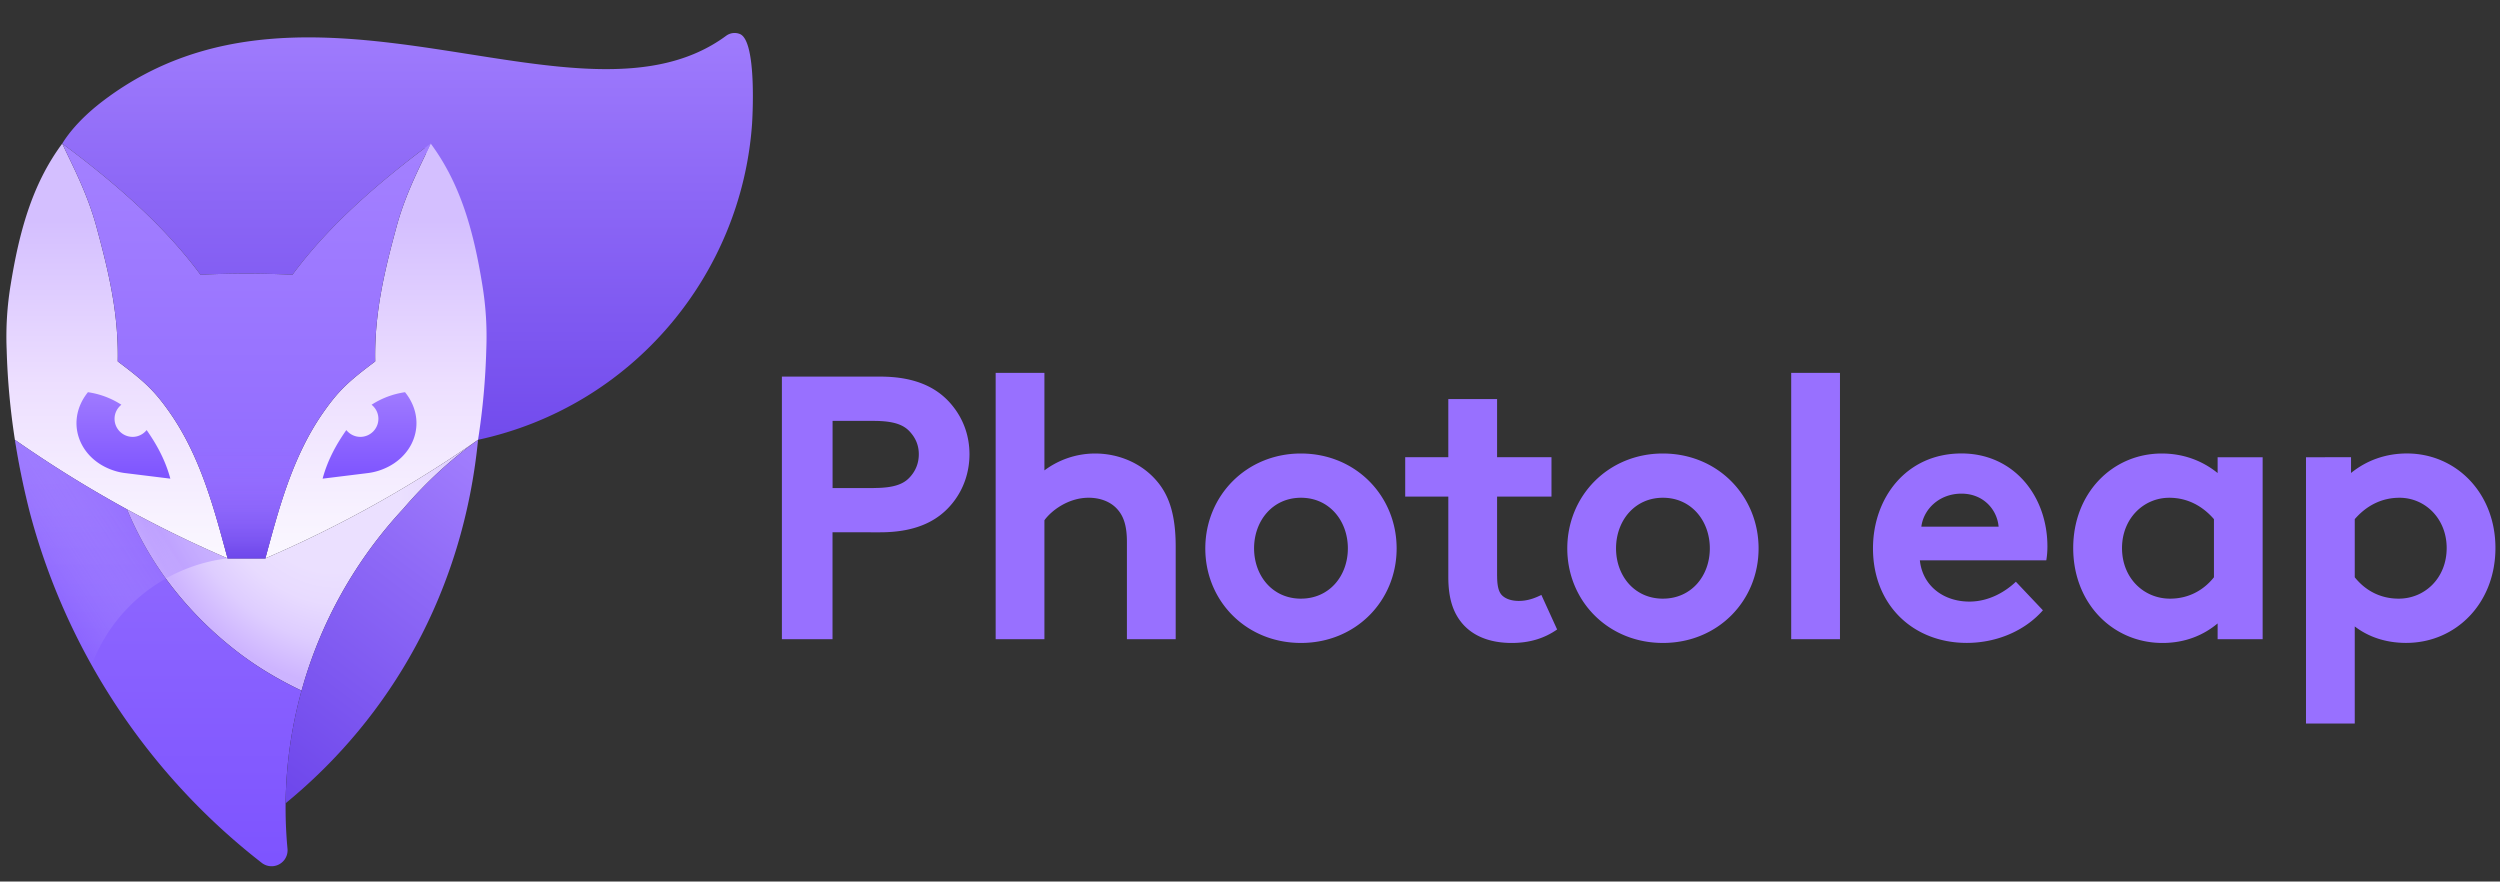<svg xmlns="http://www.w3.org/2000/svg" xmlns:xlink="http://www.w3.org/1999/xlink" width="173" height="61" fill="none"><rect width="100%" height="100%" fill="#333333" stroke="none"/><linearGradient id="Logo_Left_Purple_Account_svg__b" x1="28.162" x2="28.162" y1="33.616" y2="-1.489" gradientUnits="userSpaceOnUse"><stop offset="0" stop-color="#6d46eb"></stop><stop offset="0.589" stop-color="#8d68f6"></stop><stop offset="0.995" stop-color="#a582ff"></stop></linearGradient><linearGradient id="Logo_Left_Purple_Account_svg__c" x1="17.057" x2="17.057" y1="39.584" y2="15.264" gradientUnits="userSpaceOnUse"><stop offset="0.002" stop-color="#fcfaff"></stop><stop offset="0.532" stop-color="#eddfff"></stop><stop offset="1" stop-color="#d4bfff"></stop></linearGradient><radialGradient id="Logo_Left_Purple_Account_svg__d" cx="0" cy="0" r="1" gradientTransform="matrix(11.322 -7.229 8.832 13.834 22.015 33.42)" gradientUnits="userSpaceOnUse"><stop offset="0.391" stop-color="#ebe0ff"></stop><stop offset="0.537" stop-color="#e8dbff"></stop><stop offset="0.71" stop-color="#decdff"></stop><stop offset="0.895" stop-color="#ceb5ff"></stop><stop offset="0.901" stop-color="#cdb4ff"></stop></radialGradient><linearGradient id="Logo_Left_Purple_Account_svg__e" x1="15.324" x2="15.324" y1="59.565" y2="10.508" gradientUnits="userSpaceOnUse"><stop offset="0" stop-color="#7e54ff"></stop><stop offset="0.996" stop-color="#a380ff"></stop></linearGradient><linearGradient id="Logo_Left_Purple_Account_svg__f" x1="17.815" x2="33.896" y1="54.114" y2="32.776" gradientUnits="userSpaceOnUse"><stop offset="0" stop-color="#6d46eb"></stop><stop offset="0.653" stop-color="#8d68f6"></stop><stop offset="1" stop-color="#a07cfd"></stop></linearGradient><linearGradient id="Logo_Left_Purple_Account_svg__g" x1="1.651" x2="9.63" y1="39.563" y2="34.366" gradientUnits="userSpaceOnUse"><stop offset="0.005" stop-color="#fff" stop-opacity="0"></stop><stop offset="0.254" stop-color="#e8dfff" stop-opacity="0.088"></stop><stop offset="0.797" stop-color="#af8fff" stop-opacity="0.279"></stop><stop offset="1" stop-color="#9870ff" stop-opacity="0.35"></stop></linearGradient><linearGradient id="Logo_Left_Purple_Account_svg__i" x1="17.076" x2="17.076" y1="38.899" y2="30.836" gradientUnits="userSpaceOnUse"><stop offset="0" stop-color="#653fe5" stop-opacity="0.9"></stop><stop offset="0.145" stop-color="#724cec" stop-opacity="0.769"></stop><stop offset="0.438" stop-color="#8760f6" stop-opacity="0.506"></stop><stop offset="0.726" stop-color="#946cfd" stop-opacity="0.247"></stop><stop offset="1" stop-color="#9870ff" stop-opacity="0"></stop></linearGradient><linearGradient id="Logo_Left_Purple_Account_svg__a"><stop offset="0" stop-color="#7e54ff"></stop><stop offset="0.999" stop-color="#9f7aff"></stop></linearGradient><linearGradient xlink:href="#Logo_Left_Purple_Account_svg__a" id="Logo_Left_Purple_Account_svg__j" x1="25.587" x2="25.587" y1="33.069" y2="27.185" gradientUnits="userSpaceOnUse"></linearGradient><linearGradient xlink:href="#Logo_Left_Purple_Account_svg__a" id="Logo_Left_Purple_Account_svg__k" x1="8.527" x2="8.527" y1="33.069" y2="27.185" gradientUnits="userSpaceOnUse"></linearGradient><g fill-rule="evenodd" clip-rule="evenodd"><path fill="url(#Logo_Left_Purple_Account_svg__b)" d="M51.203 2.355a.98.98 0 0 0-.952.12c-10.07 7.424-28.7-6.41-43.093 4.487-1.41 1.067-2.336 2.13-2.85 2.973l.023.017c3.369 2.51 6.956 5.54 9.535 9.048q.01.015.029.013a63 63 0 0 1 6.323 0 .03.03 0 0 0 .03-.013c2.479-3.372 5.89-6.304 9.143-8.755l3.691 20.189c10.705-2.311 18.229-11.429 18.96-21.861.004-.046.378-5.72-.839-6.218"></path><path fill="url(#Logo_Left_Purple_Account_svg__c)" d="M.461 24.185c.058 2.105.25 4.194.57 6.25a82.8 82.8 0 0 0 14.72 8.205c-.896-3.288-1.837-7.007-4.026-10.124-1.052-1.498-1.749-2.137-3.564-3.496a.04.04 0 0 1-.014-.029c.067-3.362-.665-6.319-1.485-9.334-.647-2.381-1.779-4.457-2.355-5.722-2.12 2.86-2.988 6.2-3.566 9.749a22 22 0 0 0-.28 4.501m33.19 0a49 49 0 0 1-.57 6.25 82.8 82.8 0 0 1-14.72 8.205c.896-3.288 1.837-7.007 4.027-10.124 1.052-1.498 1.748-2.137 3.563-3.496a.04.04 0 0 0 .015-.029c-.067-3.362.665-6.319 1.484-9.334.648-2.381 1.78-4.457 2.356-5.722 2.119 2.86 2.988 6.2 3.566 9.749.248 1.495.34 2.971.279 4.501"></path><path fill="url(#Logo_Left_Purple_Account_svg__d)" d="M33.081 30.435a82.8 82.8 0 0 1-14.72 8.205h-2.61a82 82 0 0 1-6.965-3.394 23.9 23.9 0 0 0 2.848 5.01 25 25 0 0 0 4.145 4.331c1.15.95 2.34 1.758 3.803 2.552q.633.343 1.287.654a30.4 30.4 0 0 1 7.039-12.587 29.7 29.7 0 0 1 5.173-4.771"></path><path fill="url(#Logo_Left_Purple_Account_svg__e)" d="M18.115 59.711a1.106 1.106 0 0 0 1.78-.977 30.3 30.3 0 0 1 .973-10.941 27 27 0 0 1-1.286-.654 23 23 0 0 1-3.803-2.552 25 25 0 0 1-4.145-4.33 24 24 0 0 1-2.848-5.01 84 84 0 0 1-7.755-4.813c.264 1.695.616 3.4 1.049 5.09a45.44 45.44 0 0 0 16.035 24.187m9.335-44.054c-.82 3.015-1.551 5.972-1.484 9.334a.04.04 0 0 1-.015.029c-1.815 1.359-2.511 1.998-3.563 3.496-2.19 3.117-3.13 6.835-4.027 10.124h-2.61c-.896-3.289-1.837-7.007-4.026-10.124-1.052-1.498-1.749-2.137-3.564-3.496a.04.04 0 0 1-.014-.029c.067-3.362-.665-6.319-1.485-9.334-.647-2.381-1.779-4.458-2.355-5.722l.024.017c3.368 2.509 6.955 5.54 9.534 9.048a.03.03 0 0 0 .03.013 62 62 0 0 1 6.323 0 .03.03 0 0 0 .03-.013c2.578-3.508 6.165-6.54 9.534-9.048l.024-.017c-.577 1.264-1.708 3.34-2.356 5.722"></path><path fill="url(#Logo_Left_Purple_Account_svg__f)" d="M19.766 55.585c7.34-6.01 12.293-14.733 13.316-25.15a29.7 29.7 0 0 0-5.174 4.77 30.38 30.38 0 0 0-8.142 20.38"></path><path fill="url(#Logo_Left_Purple_Account_svg__g)" d="M8.786 35.246a84 84 0 0 1-7.754-4.811c.263 1.694.615 3.4 1.048 5.09a45.4 45.4 0 0 0 4.263 10.5 11.51 11.51 0 0 1 9.408-7.385 82 82 0 0 1-6.965-3.394"></path><path fill="url(#Logo_Left_Purple_Account_svg__i)" d="M17.057 38.64h1.305c.683-2.508 1.393-5.266 2.663-7.817a20.3 20.3 0 0 0-3.968-.388c-1.37 0-2.7.135-3.968.388 1.27 2.551 1.979 5.31 2.662 7.817z"></path><path fill="url(#Logo_Left_Purple_Account_svg__j)" d="M28.028 27.14a5.8 5.8 0 0 0-2.315.868c.286.23.472.577.472.972 0 .69-.56 1.251-1.25 1.251-.394 0-.741-.186-.97-.47-.595.852-1.262 1.956-1.64 3.362l3.13-.386c.24-.03.486-.083.718-.155 1.056-.328 1.839-.993 2.27-1.802.586-1.106.517-2.481-.415-3.64"></path><path fill="url(#Logo_Left_Purple_Account_svg__k)" d="M6.085 27.14a5.8 5.8 0 0 1 2.315.868c-.286.23-.473.577-.473.972 0 .69.56 1.251 1.251 1.251.394 0 .74-.186.97-.47.594.852 1.262 1.956 1.64 3.362l-3.13-.386a4 4 0 0 1-.719-.155C6.884 32.254 6.1 31.59 5.67 30.78c-.587-1.106-.517-2.481.415-3.64"></path></g><path fill="#9870ff" d="M57.61 36.835v7.396h-3.503v-18.17h6.803c2.542 0 4.1.831 5.088 2.128.7.91 1.09 2.022 1.09 3.245 0 1.218-.39 2.362-1.09 3.272-.988 1.297-2.542 2.129-5.088 2.129zm2.859-3.066c1.48 0 2.128-.312 2.542-.804.363-.414.57-.934.57-1.531s-.207-1.09-.57-1.504c-.414-.492-1.066-.804-2.542-.804h-2.855v4.647h2.855zM68.9 44.231V25.802h3.374v6.749a5.86 5.86 0 0 1 3.503-1.168c1.714 0 3.296.726 4.308 1.945.831.988 1.273 2.335 1.273 4.49v6.413h-3.375v-6.725c0-1.245-.285-1.894-.753-2.362-.442-.442-1.117-.7-1.894-.7-1.43 0-2.597.91-3.062 1.559v8.228zM90.027 31.383c3.788 0 6.62 2.933 6.62 6.569 0 3.635-2.832 6.54-6.62 6.54-3.792 0-6.62-2.905-6.62-6.54s2.832-6.57 6.62-6.57m0 10.044c1.972 0 3.245-1.582 3.245-3.48 0-1.894-1.273-3.502-3.245-3.502s-3.245 1.608-3.245 3.503c.004 1.897 1.273 3.48 3.245 3.48M103.601 39.869c0 .675.106 1.09.336 1.324.262.261.676.39 1.168.39.597 0 1.089-.183 1.558-.414l1.09 2.39c-.856.598-1.871.934-3.14.934-1.219 0-2.519-.313-3.402-1.324-.624-.727-.988-1.687-.988-3.245v-5.557H97.24V31.64h2.983v-4.023h3.375v4.023h3.764v2.726h-3.764v5.502zM115.075 31.383c3.788 0 6.619 2.933 6.619 6.569 0 3.635-2.827 6.54-6.619 6.54s-6.619-2.905-6.619-6.54 2.827-6.57 6.619-6.57m0 10.044c1.972 0 3.245-1.582 3.245-3.48 0-1.894-1.273-3.502-3.245-3.502s-3.245 1.608-3.245 3.503c0 1.897 1.273 3.48 3.245 3.48M127.326 44.231h-3.375V25.802h3.375zM141.369 42.232c-1.274 1.452-3.246 2.257-5.269 2.257-3.709 0-6.49-2.62-6.49-6.541 0-3.503 2.312-6.569 6.127-6.569 3.609 0 5.944 2.933 5.944 6.436 0 .336-.027.675-.078.96h-8.748c.184 1.766 1.637 2.855 3.425 2.855 1.429 0 2.57-.753 3.218-1.374zm-3.066-5.788c-.105-1.195-1.066-2.284-2.57-2.284-1.53 0-2.62 1.066-2.776 2.284zM156.575 31.64v12.591h-3.116v-1.09c-.961.805-2.234 1.352-3.815 1.352-3.425 0-6.178-2.726-6.178-6.569 0-3.815 2.725-6.541 6.127-6.541 1.453 0 2.776.469 3.866 1.351v-1.09h3.116zm-6.408 9.787c1.273 0 2.312-.57 3.038-1.48v-4.022c-.832-.961-1.894-1.48-3.089-1.48-1.792 0-3.272 1.452-3.272 3.48 0 2.077 1.503 3.502 3.323 3.502M162.691 31.64v1.09c1.09-.882 2.413-1.35 3.866-1.35 3.402 0 6.127 2.725 6.127 6.54 0 3.843-2.749 6.569-6.178 6.569-1.452 0-2.647-.441-3.557-1.14v6.72h-3.374V31.641zm3.347 2.805c-1.195 0-2.258.52-3.089 1.48v4.022c.726.91 1.765 1.48 3.038 1.48 1.816 0 3.323-1.43 3.323-3.503 0-2.026-1.48-3.48-3.272-3.48"></path></svg>